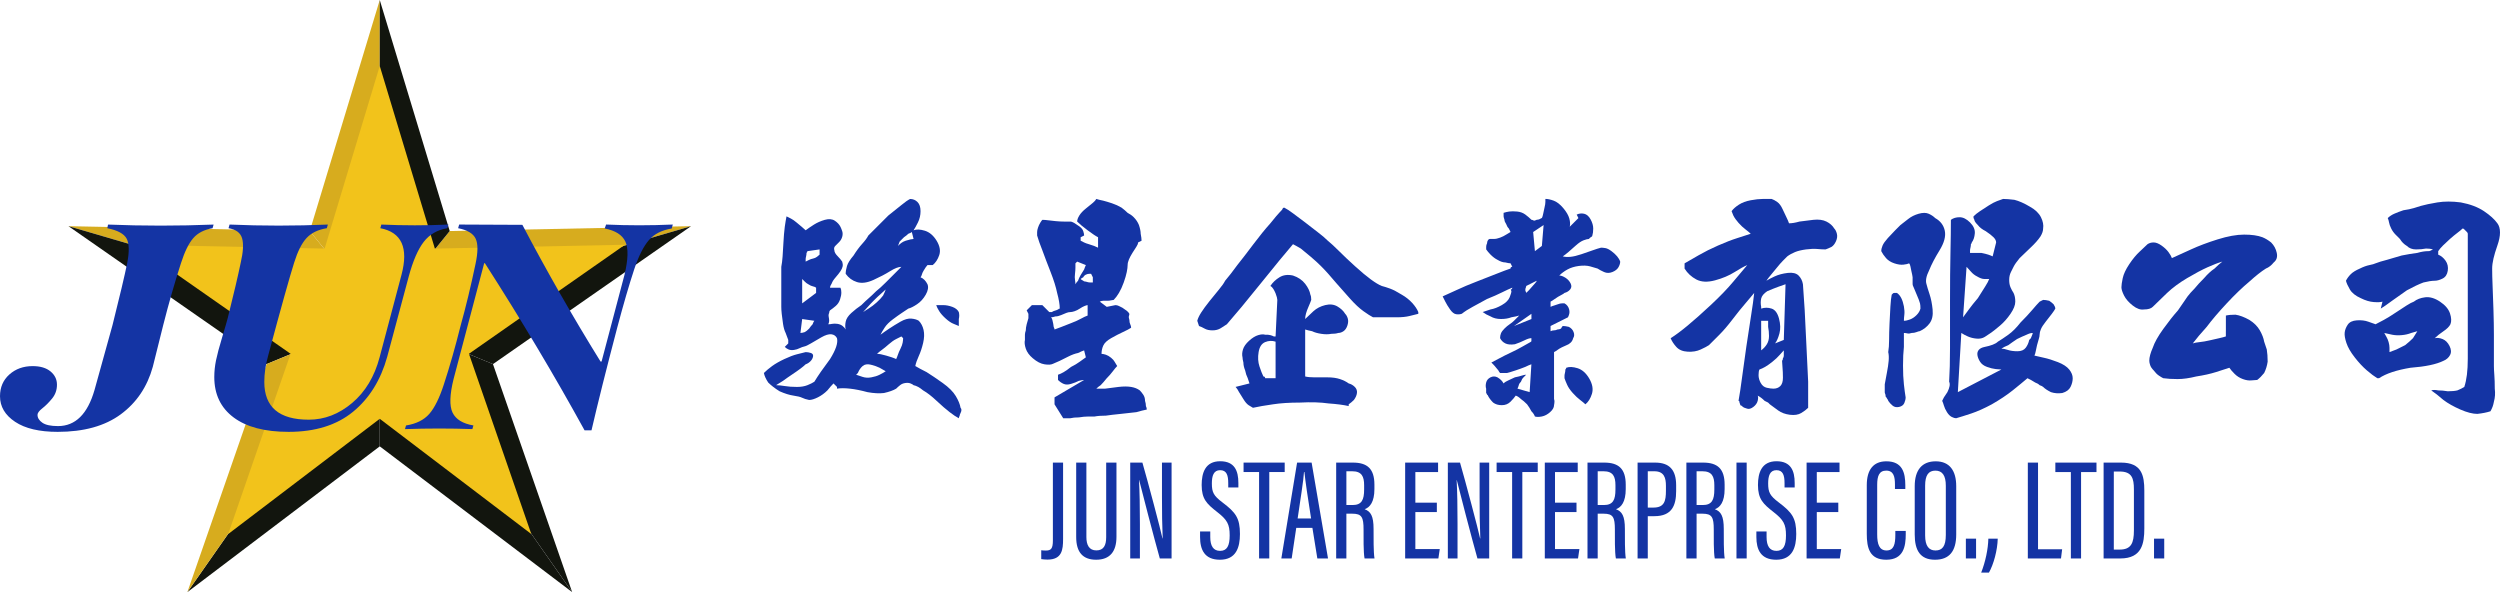 <?xml version="1.0" encoding="utf-8"?>
<!-- Generator: Adobe Illustrator 16.0.0, SVG Export Plug-In . SVG Version: 6.00 Build 0)  -->
<!DOCTYPE svg PUBLIC "-//W3C//DTD SVG 1.1//EN" "http://www.w3.org/Graphics/SVG/1.1/DTD/svg11.dtd">
<svg version="1.1" id="圖層_1" xmlns="http://www.w3.org/2000/svg" xmlns:xlink="http://www.w3.org/1999/xlink" x="0px" y="0px"
	 width="517.679px" height="122.612px" viewBox="0 0 517.679 122.612" enable-background="new 0 0 517.679 122.612"
	 xml:space="preserve">
<g>
	<g>
		<g>
			<path fill="#1434A4" d="M193.138,54.891c-0.242,0-0.422,0-0.541,0c-0.121,0-0.211,0-0.27,0c-0.062,0-0.152,0-0.271,0
				c-0.121,0.122-0.242,0.271-0.36,0.451c-0.121,0.18-0.271,0.422-0.451,0.72c-0.18,0.302-0.301,0.572-0.36,0.811
				c-0.062,0.242-0.152,0.422-0.27,0.541c0.6,0.243,1.081,0.721,1.441,1.442c0.24,0.603,0.118,1.323-0.36,2.163
				c-0.481,0.842-1.081,1.503-1.802,1.982c-0.721,0.481-1.323,0.783-1.802,0.901c-0.361,0.241-0.811,0.54-1.352,0.9
				c-0.541,0.361-1.171,0.812-1.892,1.352c-0.721,0.541-1.261,1.082-1.622,1.622c-0.361,0.541-0.662,1.053-0.901,1.532
				c0.479-0.361,1.082-0.78,1.802-1.262c0.721-0.479,1.501-0.96,2.343-1.442c0.839-0.478,1.591-0.689,2.252-0.63
				c0.659,0.062,1.171,0.211,1.532,0.45c0.479,0.481,0.811,1.112,0.991,1.893c0.18,0.782,0.149,1.684-0.09,2.702
				c-0.242,1.022-0.541,1.923-0.901,2.703c-0.36,0.783-0.603,1.473-0.721,2.072c0.6,0.361,1.38,0.783,2.343,1.262
				c0.96,0.603,2.072,1.352,3.333,2.253c1.262,0.9,2.163,1.802,2.704,2.703c0.541,0.9,0.87,1.712,0.991,2.432
				c0.118,0.119,0.181,0.271,0.181,0.451s-0.063,0.389-0.181,0.631c-0.121,0.239-0.18,0.419-0.18,0.54
				c-0.121,0.24-0.18,0.42-0.18,0.541c-0.481-0.242-1.112-0.662-1.892-1.262c-0.783-0.603-1.684-1.382-2.703-2.342
				c-1.022-0.963-1.954-1.685-2.793-2.163c-0.721-0.603-1.382-0.963-1.982-1.081c-0.121-0.121-0.332-0.242-0.63-0.36
				c-0.301-0.121-0.662-0.152-1.082-0.09c-0.422,0.059-0.783,0.208-1.081,0.45c-0.301,0.239-0.572,0.479-0.811,0.721
				c-0.603,0.36-1.442,0.659-2.523,0.901c-0.963,0.118-2.104,0.059-3.424-0.181c-1.323-0.36-2.523-0.603-3.604-0.721
				c-1.081-0.121-1.982-0.121-2.703,0v-0.181v-0.18l-0.721-0.721c-0.361,0.36-0.783,0.839-1.262,1.441
				c-0.602,0.6-1.261,1.081-1.982,1.441c-0.72,0.36-1.323,0.541-1.802,0.541c-0.603-0.121-1.081-0.271-1.441-0.451
				c-0.36-0.18-0.963-0.331-1.802-0.45c-0.842-0.121-1.802-0.422-2.883-0.901c-0.963-0.602-1.743-1.201-2.343-1.802
				c-0.481-0.721-0.783-1.379-0.901-1.981c0.479-0.479,1.05-0.96,1.712-1.442c0.659-0.478,1.501-0.96,2.523-1.441
				c1.019-0.479,1.892-0.811,2.613-0.991c0.721-0.18,1.321-0.329,1.802-0.45c0.36,0,0.721,0.063,1.081,0.18
				c0.361,0.121,0.51,0.36,0.451,0.722c-0.062,0.359-0.242,0.692-0.541,0.991c-0.301,0.301-0.631,0.513-0.991,0.63
				c-0.242,0.242-0.603,0.541-1.081,0.901c-0.481,0.36-1.082,0.783-1.802,1.261c-0.721,0.482-1.323,0.901-1.802,1.262
				c-0.602,0.36-1.081,0.659-1.441,0.901c0.479,0,1.081,0.06,1.802,0.18c0.721,0.118,1.56,0.181,2.522,0.181
				c0.839,0,1.56-0.121,2.163-0.36c0.6-0.242,1.082-0.481,1.442-0.721c0.36-0.601,0.811-1.29,1.352-2.072
				c0.54-0.78,1.171-1.649,1.892-2.613c0.6-0.96,1.02-1.802,1.262-2.523c0.239-0.72,0.298-1.319,0.18-1.802
				c-0.242-0.478-0.631-0.748-1.171-0.811c-0.541-0.059-1.233,0.152-2.072,0.631c-0.842,0.481-1.563,0.9-2.163,1.262
				c-0.602,0.36-1.053,0.571-1.351,0.631c-0.302,0.062-0.631,0.18-0.992,0.359c-0.36,0.181-0.751,0.302-1.171,0.361
				c-0.422,0.062-0.783,0.03-1.082-0.091c-0.301-0.118-0.571-0.298-0.811-0.541l0.721-0.72v-0.721
				c-0.121-0.361-0.301-0.839-0.541-1.442c-0.242-0.479-0.422-1.109-0.541-1.892c-0.121-0.78-0.211-1.47-0.27-2.072
				c-0.062-0.6-0.09-1.081-0.09-1.441c0-0.24,0-0.541,0-0.901s0-0.811,0-1.351c0-0.541,0-1.02,0-1.442c0-0.42,0-0.75,0-0.991v-3.604
				c0.119-0.6,0.208-1.321,0.271-2.163c0.059-0.839,0.118-1.83,0.18-2.974c0.059-1.14,0.149-2.19,0.271-3.153
				c0.118-0.839,0.239-1.56,0.36-2.162c0.239,0.121,0.541,0.27,0.901,0.451c0.36,0.18,0.749,0.451,1.171,0.811
				c0.419,0.36,0.78,0.662,1.081,0.901c0.298,0.242,0.569,0.482,0.811,0.721c0.479-0.36,1.05-0.749,1.712-1.171
				c0.659-0.419,1.411-0.749,2.252-0.992c0.839-0.239,1.532-0.18,2.072,0.181c0.541,0.36,0.929,0.783,1.171,1.261
				c0.118,0.242,0.239,0.541,0.36,0.901c0.119,0.361,0.119,0.752,0,1.171c-0.121,0.423-0.332,0.783-0.63,1.081
				c-0.302,0.302-0.572,0.572-0.811,0.812c-0.242,0.242-0.301,0.54-0.181,0.901c0,0.36,0.24,0.783,0.721,1.261
				c0.36,0.36,0.659,0.721,0.901,1.082c0.119,0.36,0.149,0.692,0.09,0.991c-0.062,0.302-0.211,0.631-0.45,0.991
				c-0.242,0.36-0.572,0.783-0.991,1.261c-0.422,0.482-0.693,0.901-0.811,1.262c-0.242,0.36-0.36,0.662-0.36,0.901h2.163
				c0.118,0.242,0.18,0.571,0.18,0.991c0,0.422-0.09,0.901-0.271,1.441c-0.18,0.541-0.481,0.991-0.901,1.352
				c-0.422,0.36-0.811,0.661-1.171,0.901c-0.121,0.121-0.18,0.301-0.18,0.54c-0.121,0.242-0.152,0.513-0.09,0.812
				c0.059,0.301,0.09,0.571,0.09,0.811c0,0.242-0.062,0.481-0.181,0.721c0.239,0,0.51-0.028,0.811-0.09
				c0.298-0.06,0.659-0.06,1.082,0c0.419,0.062,0.78,0.211,1.081,0.45c0.299,0.242,0.51,0.481,0.631,0.721
				c-0.121-0.479-0.121-1.019,0-1.622c0.118-0.599,0.51-1.199,1.171-1.802c0.659-0.6,1.352-1.14,2.073-1.622
				c0.6-0.599,1.109-1.081,1.531-1.441c0.419-0.361,0.929-0.839,1.532-1.442c0.6-0.479,1.262-1.081,1.982-1.802
				s1.379-1.38,1.982-1.982c0.479-0.479,0.901-0.901,1.261-1.261c-0.602,0-1.382,0.301-2.342,0.901
				c-0.963,0.603-2.103,1.202-3.424,1.802c-1.323,0.603-2.463,0.751-3.424,0.451c-0.963-0.298-1.743-0.87-2.343-1.711
				c0-0.479,0.09-1.02,0.271-1.622c0.18-0.6,0.63-1.321,1.352-2.163c0.6-0.96,1.2-1.771,1.802-2.433
				c0.6-0.659,1.02-1.23,1.262-1.712c0.479-0.479,1.05-1.051,1.712-1.712c0.659-0.659,1.47-1.47,2.433-2.433
				c1.081-0.839,1.982-1.56,2.703-2.162c0.721-0.6,1.321-1.019,1.802-1.262c0.6,0,1.109,0.211,1.532,0.631
				c0.419,0.422,0.631,1.053,0.631,1.892c0,0.842-0.18,1.622-0.541,2.343c-0.36,0.721-0.661,1.262-0.901,1.622
				c0.6-0.239,1.38-0.208,2.343,0.09c0.96,0.301,1.771,0.991,2.433,2.072c0.659,1.081,0.839,2.072,0.541,2.973
				C194.188,53.72,193.737,54.413,193.138,54.891z M166.648,68.767c0.239-0.118,0.541-0.36,0.901-0.721
				c0.239-0.36,0.479-0.659,0.721-0.901c0.118-0.36,0.239-0.6,0.36-0.721l-2.523-0.36l-0.36,2.883
				C165.986,68.946,166.288,68.888,166.648,68.767z M168.99,59.576c-0.121-0.118-0.332-0.208-0.63-0.271
				c-0.301-0.059-0.63-0.208-0.991-0.45c-0.242-0.118-0.481-0.298-0.721-0.541c-0.242-0.24-0.422-0.419-0.541-0.541
				c0,0.242,0,0.541,0,0.901c0,0.36,0,0.842,0,1.442c0,0.602,0,1.111,0,1.531c0,0.422,0,0.811,0,1.172l2.883-2.163V59.576z
				 M167.188,52.008c0,0.121-0.062,0.242-0.18,0.361c0,0.242-0.031,0.481-0.09,0.72c-0.062,0.243-0.09,0.422-0.09,0.541
				c0,0.242,0,0.422,0,0.541c0.239-0.119,0.479-0.24,0.721-0.361c0.239-0.118,0.51-0.208,0.811-0.271
				c0.298-0.059,0.568-0.18,0.811-0.36c0.239-0.18,0.419-0.33,0.541-0.451v-1.081L167.188,52.008z M177.64,77.236
				c-0.121,0.121-0.242,0.241-0.36,0.359c0.36,0.121,0.811,0.271,1.352,0.451s1.14,0.211,1.802,0.09
				c0.659-0.118,1.23-0.298,1.712-0.541c0.479-0.238,0.901-0.478,1.261-0.721c-0.242-0.118-0.662-0.36-1.261-0.72
				c-0.482-0.24-1.082-0.451-1.802-0.632c-0.721-0.18-1.292-0.09-1.712,0.271C178.209,76.155,177.88,76.636,177.64,77.236z
				 M179.982,63.812c0.479-0.299,0.992-0.69,1.532-1.172c0.541-0.479,0.991-0.96,1.351-1.441c0.24-0.479,0.42-0.901,0.541-1.262
				c-0.242,0.242-0.572,0.541-0.991,0.901c-0.422,0.36-0.901,0.811-1.441,1.352c-0.541,0.54-0.992,1.021-1.352,1.441
				c-0.36,0.423-0.662,0.752-0.901,0.991C179.082,64.383,179.501,64.112,179.982,63.812z M182.416,73.361
				c0.298,0.063,0.659,0.152,1.081,0.271c0.42,0.121,0.811,0.242,1.172,0.36c0.36,0.121,0.658,0.242,0.901,0.36
				c0.118-0.239,0.239-0.54,0.36-0.901c0.119-0.36,0.299-0.779,0.541-1.261c0.239-0.479,0.389-0.901,0.45-1.262
				c0.059-0.36,0.09-0.658,0.09-0.901l-0.361-0.359c-0.242,0.12-0.602,0.301-1.081,0.54c-0.481,0.242-0.992,0.603-1.532,1.081
				c-0.541,0.481-1.022,0.873-1.441,1.172c-0.422,0.301-0.751,0.571-0.991,0.811C181.844,73.271,182.114,73.303,182.416,73.361z
				 M186.65,50.296c0.24-0.181,0.541-0.33,0.901-0.451c0.36-0.119,0.69-0.208,0.991-0.271c0.298-0.059,0.51-0.09,0.63-0.09
				l-0.36-1.442c-0.121,0.122-0.36,0.243-0.72,0.361c-0.243,0.242-0.541,0.481-0.901,0.721c-0.36,0.36-0.662,0.661-0.901,0.901
				c-0.121,0.36-0.242,0.662-0.36,0.901C186.168,50.688,186.408,50.476,186.65,50.296z M195.3,63.18c0.599,0,1.23,0.121,1.892,0.361
				c0.659,0.242,1.109,0.602,1.352,1.081c0.119,0.481,0.119,0.963,0,1.441c0,0.242,0,0.422,0,0.54c0,0.121,0,0.271,0,0.451
				s0,0.332,0,0.45c-0.242-0.118-0.603-0.27-1.081-0.45c-0.481-0.181-1.022-0.541-1.622-1.081c-0.602-0.541-1.053-1.051-1.351-1.532
				c-0.302-0.479-0.513-0.9-0.631-1.262C194.219,63.18,194.697,63.18,195.3,63.18z"/>
			<path fill="#1434A4" d="M234.764,44.98c0.479,0.481,0.839,1.022,1.081,1.622c0.239,0.721,0.36,1.323,0.36,1.802
				c0.119,0.603,0.18,1.081,0.18,1.442l-0.721,0.36c0,0.242-0.121,0.541-0.36,0.901c-0.242,0.36-0.513,0.783-0.811,1.262
				c-0.301,0.481-0.541,0.932-0.721,1.351c-0.18,0.422-0.271,0.811-0.271,1.171c0,0.361-0.062,0.842-0.18,1.442
				c-0.121,0.603-0.332,1.324-0.63,2.163c-0.302,0.842-0.631,1.563-0.991,2.162c-0.36,0.603-0.721,1.082-1.082,1.442
				c-0.121,0-0.301,0.031-0.541,0.09c-0.242,0.062-0.512,0.09-0.811,0.09c-0.302,0-0.572,0-0.811,0c-0.243,0-0.481,0.062-0.721,0.18
				l1.442,1.082l1.802-0.361c0.239,0,0.479,0.063,0.721,0.181c0.239,0.121,0.479,0.242,0.721,0.36
				c0.36,0.242,0.659,0.451,0.901,0.631c0.239,0.18,0.419,0.392,0.541,0.631c0,0.121-0.031,0.27-0.09,0.45
				c-0.062,0.181-0.031,0.45,0.09,0.812c0,0.359,0.059,0.661,0.18,0.9c0.119,0.242,0.181,0.482,0.181,0.721
				c-0.36,0.242-0.933,0.541-1.712,0.901c-0.783,0.36-1.594,0.783-2.433,1.261c-0.842,0.482-1.382,0.991-1.622,1.532
				c-0.243,0.54-0.36,1.112-0.36,1.712c0.239,0,0.541,0.062,0.901,0.18c0.36,0.122,0.721,0.333,1.081,0.632
				c0.361,0.301,0.6,0.571,0.721,0.811c0.239,0.36,0.419,0.661,0.541,0.9c-0.242,0.242-0.541,0.603-0.901,1.081
				c-0.361,0.482-0.783,0.964-1.262,1.442c-0.481,0.603-0.901,1.081-1.261,1.441c-0.36,0.239-0.662,0.479-0.901,0.721
				c0.479,0,1.081,0,1.802,0c0.839-0.121,1.771-0.242,2.793-0.36c1.02-0.121,1.892-0.121,2.613,0c0.721,0.118,1.32,0.36,1.802,0.721
				c0.239,0.239,0.479,0.541,0.721,0.901c0.239,0.36,0.36,0.779,0.36,1.262c0.119,0.359,0.18,0.721,0.18,1.081
				c0.118,0.238,0.18,0.479,0.18,0.721c-0.602,0.118-1.323,0.298-2.162,0.54c-0.963,0.119-2.044,0.239-3.244,0.36
				c-1.202,0.118-2.225,0.239-3.063,0.36c-0.963,0-1.743,0.06-2.343,0.181c-0.36,0-0.783,0-1.261,0c-0.603,0-1.261,0.06-1.982,0.181
				c-0.721,0-1.323,0.059-1.802,0.18c-0.603,0-1.082,0-1.442,0l-1.802-2.883v-1.442l6.127-3.604c-0.242,0-0.603,0.063-1.082,0.18
				c-0.481,0.239-1.022,0.451-1.622,0.631c-0.603,0.18-1.112,0.18-1.532,0c-0.422-0.18-0.811-0.45-1.171-0.811v-1.082
				c0.361-0.118,0.749-0.298,1.171-0.54c0.419-0.239,0.929-0.6,1.532-1.081c0.721-0.36,1.32-0.721,1.802-1.081
				c0.479-0.36,0.901-0.659,1.261-0.901l-0.36-1.441c-0.36,0.121-0.783,0.302-1.262,0.54c-0.603,0.121-1.261,0.36-1.982,0.722
				c-0.721,0.359-1.323,0.661-1.802,0.9c-0.603,0.242-1.082,0.451-1.442,0.631c-0.361,0.18-0.932,0.211-1.712,0.09
				c-0.783-0.117-1.594-0.54-2.433-1.262c-0.721-0.599-1.202-1.261-1.442-1.981c-0.242-0.721-0.301-1.321-0.18-1.802
				c0-0.118,0-0.209,0-0.271c0-0.06,0-0.149,0-0.271c0-0.118,0-0.298,0-0.54c0-0.24,0.059-0.541,0.18-0.901
				c0-0.36,0.059-0.779,0.181-1.262c0.118-0.479,0.239-0.9,0.36-1.262c0-0.36,0-0.658,0-0.9l-0.36-0.721l1.081-1.082h2.163
				l1.442,1.442c0.118,0,0.298,0,0.541,0c0.118-0.118,0.298-0.209,0.541-0.271c0.239-0.06,0.479-0.149,0.721-0.271
				c0.118-0.118,0.239-0.18,0.361-0.18c0-0.84-0.181-1.92-0.541-3.244c-0.242-1.199-0.692-2.641-1.352-4.325
				c-0.662-1.681-1.233-3.182-1.712-4.505c-0.481-1.2-0.842-2.222-1.081-3.063c0-0.239,0-0.479,0-0.721
				c0-0.239,0.059-0.54,0.18-0.901c0.118-0.36,0.271-0.689,0.45-0.991c0.181-0.299,0.33-0.509,0.451-0.631
				c0.36,0,0.749,0.031,1.171,0.09c0.419,0.062,0.96,0.121,1.622,0.18c0.659,0.062,1.23,0.09,1.712,0.09c0.479,0,0.901,0,1.261,0
				c0.239,0,0.509,0.09,0.811,0.271c0.298,0.18,0.659,0.422,1.081,0.721c0.419,0.301,0.69,0.63,0.811,0.99
				c0.119,0.361,0.181,0.662,0.181,0.901l-0.721,0.361v0.721c0.24,0.121,0.479,0.242,0.721,0.36c0.239,0.121,0.569,0.242,0.991,0.36
				c0.42,0.122,0.78,0.243,1.082,0.361c0.298,0.121,0.569,0.242,0.811,0.36v-2.162c-0.242-0.119-0.541-0.299-0.901-0.541
				c-0.36-0.239-0.783-0.541-1.261-0.901c-0.481-0.36-0.901-0.69-1.262-0.992c-0.36-0.298-0.661-0.568-0.901-0.811
				c0-0.361,0.149-0.78,0.451-1.262c0.298-0.478,0.749-0.96,1.351-1.441c0.6-0.479,1.082-0.871,1.442-1.171
				c0.36-0.299,0.6-0.569,0.721-0.812c0.36,0.121,0.839,0.243,1.441,0.361c0.479,0.121,1.081,0.301,1.802,0.54
				c0.721,0.243,1.38,0.541,1.982,0.901c0.479,0.361,0.901,0.721,1.261,1.082C233.981,44.321,234.404,44.619,234.764,44.98z
				 M220.798,64.802c-0.301,0.121-0.662,0.271-1.081,0.45c-0.422,0.181-0.811,0.271-1.171,0.271
				c-0.36,0.121-0.662,0.181-0.901,0.181c0.119,0.121,0.208,0.302,0.271,0.541c0.059,0.241,0.118,0.512,0.181,0.811
				c0.059,0.302,0.09,0.512,0.09,0.631c0.118,0.242,0.18,0.422,0.18,0.54c0.36-0.118,0.839-0.298,1.442-0.54
				c0.6-0.24,1.29-0.511,2.072-0.812c0.78-0.298,1.442-0.6,1.982-0.9c0.541-0.299,0.991-0.51,1.352-0.631c0-0.118,0-0.299,0-0.541
				c0-0.118,0-0.298,0-0.54c0-0.24,0-0.479,0-0.721c0-0.118,0-0.24,0-0.361c-0.121,0-0.332,0.063-0.631,0.181
				c-0.301,0.121-0.631,0.302-0.991,0.541c-0.36,0.241-0.721,0.422-1.081,0.54c-0.36,0.121-0.662,0.181-0.901,0.181
				C221.367,64.622,221.097,64.684,220.798,64.802z M223.231,58.134c0.119-0.36,0.298-0.749,0.541-1.171
				c0.24-0.419,0.479-0.811,0.721-1.17c0.118-0.361,0.239-0.659,0.36-0.902l-1.802-0.72l-0.36,0.36c0,0.242,0,0.541,0,0.901
				c0,0.361-0.031,0.783-0.09,1.262c-0.062,0.481-0.062,0.901,0,1.261c0.06,0.361,0.09,0.662,0.09,0.901
				C222.809,58.616,222.989,58.377,223.231,58.134z M225.574,56.693c-0.242,0-0.481,0.062-0.721,0.18
				c-0.242,0.121-0.422,0.301-0.541,0.541c-0.242,0.122-0.422,0.243-0.541,0.361c0.119,0.121,0.299,0.242,0.541,0.36
				c0.119,0.121,0.299,0.181,0.541,0.181c0.361,0.121,0.659,0.18,0.901,0.18c0.239,0,0.42,0,0.541,0v-1.082l-0.36-0.72
				C225.813,56.693,225.692,56.693,225.574,56.693z"/>
			<path fill="#1434A4" d="M277.292,52.008c0.96,0.963,2.072,2.013,3.334,3.153c1.261,1.144,2.343,2.044,3.243,2.704
				c0.901,0.661,1.65,1.111,2.253,1.351c0.479,0.121,1.05,0.301,1.712,0.541c0.659,0.242,1.47,0.662,2.433,1.262
				c0.839,0.481,1.56,1.052,2.162,1.711c0.6,0.662,1.02,1.292,1.262,1.893c0,0.121,0,0.241,0,0.36
				c-0.481,0.121-1.081,0.27-1.802,0.45c-0.722,0.181-1.622,0.271-2.703,0.271s-2.014,0-2.793,0c-0.783,0-1.474,0-2.072,0
				c-0.481-0.239-1.144-0.659-1.982-1.262c-0.843-0.6-1.774-1.47-2.793-2.613c-1.022-1.14-1.954-2.19-2.794-3.153
				c-0.721-0.839-1.292-1.501-1.712-1.982c-0.422-0.479-0.932-1.02-1.531-1.622c-0.603-0.6-1.293-1.23-2.072-1.892
				c-0.783-0.659-1.473-1.23-2.072-1.712c-0.603-0.36-1.144-0.658-1.622-0.901c-0.721,0.842-1.652,1.954-2.793,3.334
				c-1.143,1.382-2.433,2.973-3.874,4.775c-1.442,1.802-2.765,3.424-3.965,4.866c-1.202,1.441-2.224,2.644-3.063,3.604
				c-0.36,0.242-0.783,0.513-1.262,0.811c-0.481,0.302-1.053,0.451-1.711,0.451c-0.662,0-1.202-0.119-1.622-0.36
				c-0.422-0.239-0.811-0.419-1.171-0.541l-0.361-1.081c0.118-0.479,0.389-1.051,0.811-1.712c0.419-0.658,0.991-1.441,1.712-2.343
				c0.721-0.901,1.38-1.712,1.982-2.433c0.6-0.721,1.019-1.32,1.261-1.802c0.721-0.839,1.56-1.92,2.523-3.244
				c0.96-1.199,2.072-2.641,3.333-4.325c1.262-1.681,2.433-3.122,3.515-4.325c0.96-1.199,1.621-1.982,1.981-2.342
				c0.36-0.361,0.541-0.569,0.541-0.631c0-0.059,0.028-0.118,0.09-0.18c0.06-0.059,0.149-0.09,0.271-0.09
				c0.479,0.243,1.081,0.631,1.802,1.171s1.561,1.171,2.523,1.892c1.08,0.842,2.01,1.563,2.792,2.163
				c0.78,0.602,1.411,1.143,1.893,1.622C275.548,50.327,276.329,51.048,277.292,52.008z M279.093,65.974
				c0.118,0.422,0.091,0.9-0.09,1.441c-0.181,0.54-0.45,0.932-0.812,1.172c-0.359,0.241-0.72,0.359-1.081,0.359
				c-0.36,0.121-0.842,0.181-1.441,0.181c-0.603,0.121-1.292,0.121-2.072,0c-0.782-0.118-1.413-0.299-1.892-0.54
				c-0.603-0.119-1.081-0.24-1.441-0.361v9.731c0.479,0.121,1.108,0.18,1.892,0.18c0.78,0,1.681,0,2.703,0
				c1.02,0,1.892,0.121,2.613,0.36c0.72,0.243,1.32,0.541,1.802,0.901c0.479,0.118,0.9,0.36,1.261,0.721
				c0.361,0.36,0.51,0.779,0.451,1.262c-0.063,0.479-0.271,0.96-0.631,1.441c-0.36,0.36-0.721,0.658-1.081,0.901v0.18v0.181
				c-1.082-0.242-2.464-0.423-4.145-0.541c-1.685-0.242-3.666-0.302-5.947-0.181c-2.162,0-4.026,0.118-5.586,0.361
				c-1.684,0.239-3.063,0.479-4.145,0.72c-0.242-0.121-0.541-0.301-0.901-0.54c-0.36-0.242-0.721-0.662-1.081-1.262
				c-0.361-0.602-0.662-1.081-0.901-1.441c-0.242-0.481-0.481-0.842-0.721-1.081l2.883-0.721c-0.121-0.36-0.242-0.721-0.36-1.081
				c-0.242-0.479-0.422-1.02-0.541-1.622c-0.242-0.6-0.36-1.141-0.36-1.622c-0.122-0.479-0.181-0.839-0.181-1.081
				c-0.121-0.479-0.09-1.019,0.09-1.622c0.181-0.6,0.6-1.199,1.262-1.802c0.659-0.6,1.29-0.991,1.892-1.171
				c0.6-0.181,1.081-0.209,1.441-0.09c0.119,0,0.299,0,0.541,0c0.118,0,0.298,0.03,0.541,0.09c0.238,0.062,0.479,0.152,0.72,0.271
				c0.119,0,0.24,0,0.361,0l0.36-7.569c0-0.118-0.031-0.298-0.091-0.541c-0.062-0.239-0.151-0.51-0.27-0.811
				c-0.121-0.298-0.271-0.6-0.451-0.901c-0.18-0.299-0.392-0.51-0.63-0.631c0.479-0.721,1.108-1.32,1.892-1.802
				c0.78-0.479,1.712-0.599,2.793-0.36c1.081,0.36,1.92,0.932,2.523,1.712c0.6,0.782,0.96,1.531,1.08,2.252
				c0.119,0.242,0.181,0.602,0.181,1.081c-0.121,0.36-0.301,0.81-0.541,1.351c-0.241,0.541-0.422,1.022-0.54,1.442
				c-0.121,0.422-0.18,0.811-0.18,1.171c0.479-0.479,1.05-1.02,1.712-1.622c0.658-0.6,1.469-1.019,2.433-1.262
				c0.96-0.239,1.802-0.148,2.522,0.271c0.721,0.423,1.261,0.933,1.622,1.532C278.792,65.225,278.972,65.554,279.093,65.974z
				 M264.137,70.748c-0.721-0.238-1.442-0.208-2.163,0.091c-0.721,0.301-1.171,0.99-1.352,2.072
				c-0.18,1.081-0.121,2.072,0.181,2.974c0.298,0.9,0.568,1.593,0.811,2.072c0.119,0,0.209,0.03,0.271,0.09
				c0.06,0.062,0.09,0.152,0.09,0.271h2.163V70.748z"/>
			<path fill="#1434A4" d="M326.847,45.16l-0.361-0.721c0.479-0.239,0.991-0.298,1.532-0.18c0.54,0.121,0.99,0.512,1.352,1.171
				c0.36,0.662,0.54,1.292,0.54,1.892c0,0.602-0.062,1.081-0.18,1.441c0,0.121-0.063,0.211-0.181,0.27
				c-0.121,0.062-0.211,0.121-0.271,0.18c-0.062,0.062-0.152,0.152-0.271,0.271c-0.241,0-0.602,0.09-1.081,0.271
				c-0.481,0.18-1.021,0.541-1.621,1.081c-0.604,0.541-1.112,0.991-1.532,1.352c-0.422,0.36-0.811,0.662-1.171,0.901
				c0.479,0.121,1.019,0.152,1.622,0.09c0.6-0.059,1.352-0.239,2.252-0.541c0.901-0.298,1.682-0.569,2.343-0.811
				c0.659-0.239,1.23-0.42,1.712-0.541c0.239,0,0.541,0.031,0.9,0.09c0.361,0.062,0.78,0.271,1.262,0.631
				c0.479,0.361,0.87,0.721,1.172,1.081c0.298,0.36,0.51,0.721,0.631,1.082c0,0.36-0.121,0.751-0.36,1.171
				c-0.243,0.422-0.662,0.751-1.262,0.991c-0.603,0.242-1.172,0.242-1.712,0c-0.541-0.239-0.991-0.479-1.352-0.721
				c-0.36-0.118-0.873-0.27-1.532-0.45c-0.661-0.18-1.441-0.208-2.343-0.09c-0.9,0.121-1.684,0.36-2.342,0.721
				c-0.662,0.36-1.233,0.782-1.712,1.261c0.359,0,0.779,0.152,1.262,0.451c0.478,0.301,0.839,0.692,1.081,1.171
				c0.239,0.482,0.208,0.901-0.091,1.261c-0.301,0.36-0.692,0.603-1.171,0.721c-0.121,0.121-0.302,0.243-0.54,0.361
				c-0.243,0.121-0.513,0.271-0.812,0.45c-0.301,0.18-0.571,0.36-0.811,0.541c-0.242,0.181-0.482,0.332-0.721,0.45v1.082
				c0.238-0.118,0.479-0.209,0.721-0.271c0.239-0.06,0.51-0.149,0.811-0.271c0.299-0.118,0.568-0.18,0.812-0.18
				c0.238,0,0.419,0,0.54,0c0.239,0.12,0.45,0.301,0.631,0.54c0.18,0.242,0.298,0.513,0.36,0.812c0.059,0.301,0.059,0.571,0,0.811
				c-0.063,0.242-0.152,0.481-0.271,0.721l-3.604,1.802v1.082c0.238-0.119,0.479-0.181,0.721-0.181c0.239,0,0.479-0.06,0.721-0.181
				c0.239,0,0.479-0.059,0.72-0.18c0.119-0.239,0.24-0.419,0.361-0.541c0.36,0,0.78,0.062,1.261,0.181
				c0.479,0.242,0.812,0.602,0.991,1.081c0.181,0.481,0.149,0.901-0.09,1.261c-0.121,0.482-0.36,0.842-0.721,1.082
				c-0.121,0.121-0.332,0.242-0.631,0.36c-0.301,0.121-0.631,0.271-0.99,0.45c-0.361,0.18-0.662,0.36-0.901,0.541
				c-0.242,0.18-0.481,0.332-0.721,0.45v9.73c0.118,0.24,0.118,0.659,0,1.262c0,0.479-0.271,0.96-0.812,1.441
				c-0.54,0.479-1.111,0.78-1.712,0.901c-0.603,0.118-1.081,0.118-1.441,0c-0.121-0.36-0.36-0.721-0.721-1.081
				c-0.242-0.481-0.54-0.963-0.901-1.441c-0.481-0.482-0.9-0.842-1.261-1.082c-0.361-0.36-0.721-0.602-1.082-0.721
				c-0.242,0.36-0.602,0.78-1.081,1.262c-0.48,0.479-1.081,0.721-1.802,0.721s-1.323-0.18-1.802-0.541
				c-0.481-0.48-0.842-0.963-1.081-1.441c0-0.121-0.063-0.18-0.181-0.18c0-0.121-0.063-0.242-0.181-0.36c0-0.242,0-0.423,0-0.541
				c0-0.121,0-0.242,0-0.36c-0.12-0.36-0.12-0.782,0-1.262c0.118-0.478,0.42-0.839,0.901-1.081c0.479-0.239,0.96-0.239,1.441,0
				c0.601,0.36,1.02,0.783,1.262,1.262c0.239-0.242,0.569-0.451,0.991-0.631c0.42-0.18,0.87-0.389,1.352-0.631
				c0.6-0.118,1.081-0.239,1.441-0.359c0.36-0.119,0.659-0.182,0.901-0.182c-0.121,0.121-0.302,0.302-0.541,0.541
				c-0.242,0.242-0.422,0.541-0.54,0.901c-0.243,0.239-0.392,0.479-0.45,0.721c-0.063,0.239-0.152,0.479-0.271,0.721l2.522,0.721
				l0.36-5.767c-0.36,0.121-0.783,0.302-1.262,0.541c-0.603,0.242-1.262,0.481-1.982,0.721c-0.72,0.242-1.323,0.423-1.802,0.541
				c-0.603,0-1.081,0-1.441,0c-0.121-0.118-0.242-0.299-0.36-0.541c-0.121-0.118-0.271-0.299-0.45-0.54
				c-0.181-0.24-0.392-0.479-0.631-0.722c-0.121-0.117-0.242-0.239-0.361-0.36c0.479-0.239,1.051-0.54,1.713-0.901
				c0.659-0.359,1.441-0.748,2.343-1.171c0.9-0.419,1.711-0.839,2.433-1.261c0.721-0.42,1.199-0.69,1.441-0.812
				c0.239-0.118,0.36-0.208,0.36-0.27c0-0.06,0-0.119,0-0.181c0-0.06,0-0.208,0-0.451c-0.36,0-0.842,0.152-1.441,0.451
				c-0.603,0.302-1.262,0.571-1.982,0.811c-0.842,0.121-1.504,0.063-1.982-0.18c-0.481-0.24-0.842-0.6-1.081-1.082
				c0-0.359,0.06-0.689,0.181-0.99c0.118-0.299,0.359-0.631,0.721-0.991c0.36-0.36,0.72-0.659,1.081-0.901
				c0.36-0.239,0.659-0.479,0.9-0.721c0.118-0.118,0.209-0.209,0.271-0.271c0.06-0.059,0.149-0.148,0.271-0.271
				c0.118-0.118,0.299-0.298,0.54-0.54c-0.359,0.121-0.9,0.242-1.621,0.36c-0.603,0.242-1.323,0.36-2.162,0.36
				c-0.842,0-1.563-0.181-2.163-0.541c-0.603-0.239-1.143-0.54-1.622-0.9c0.361-0.118,0.901-0.299,1.622-0.541
				c0.721-0.118,1.501-0.419,2.343-0.901c0.839-0.478,1.38-1.019,1.622-1.622c0.239-0.599,0.36-1.019,0.36-1.261
				c-0.121-0.239-0.152-0.36-0.09-0.36c0.059,0,0.118-0.028,0.18-0.09c0.06-0.059,0.091-0.149,0.091-0.271
				c-0.604,0.242-1.324,0.571-2.163,0.991c-0.842,0.422-1.863,0.873-3.063,1.352c-1.081,0.603-2.072,1.143-2.974,1.622
				c-0.9,0.48-1.652,0.963-2.252,1.441c-0.36,0.121-0.752,0.152-1.172,0.09c-0.422-0.059-0.842-0.389-1.261-0.991
				c-0.423-0.6-0.752-1.141-0.991-1.622c-0.242-0.478-0.422-0.839-0.54-1.081c0.839-0.36,1.829-0.811,2.973-1.351
				c1.141-0.541,2.492-1.11,4.055-1.712c1.56-0.6,2.942-1.141,4.145-1.622c1.199-0.479,2.162-0.839,2.883-1.082
				c0-0.118,0.028-0.208,0.091-0.27c0.059-0.06,0.148-0.09,0.271-0.09l-0.361-0.721c-0.242,0-0.603-0.059-1.081-0.18
				c-0.481,0-1.021-0.18-1.622-0.541c-0.481-0.239-0.962-0.6-1.441-1.081c-0.36-0.36-0.662-0.721-0.901-1.081
				c0-0.119,0-0.299,0-0.541c0-0.239,0.06-0.479,0.181-0.721c0-0.239,0.059-0.45,0.181-0.63c0.118-0.18,0.27-0.271,0.45-0.271
				s0.45,0,0.811,0c0.361,0,0.78-0.09,1.262-0.271c0.479-0.18,0.901-0.389,1.262-0.63c0.359-0.239,0.658-0.419,0.9-0.541
				c-0.121-0.239-0.242-0.478-0.36-0.72c-0.242-0.24-0.422-0.541-0.54-0.901c-0.242-0.36-0.36-0.659-0.36-0.901
				c-0.121-0.36-0.181-0.599-0.181-0.72v-0.721c0.36-0.118,0.749-0.208,1.171-0.271c0.42-0.059,0.96-0.059,1.622,0
				c0.659,0.062,1.23,0.271,1.712,0.63c0.479,0.361,0.901,0.721,1.262,1.081c0.118,0,0.299,0.062,0.541,0.181
				c0.118,0,0.298-0.059,0.54-0.181c0.239,0,0.479-0.059,0.721-0.18c0.119-0.118,0.239-0.18,0.36-0.18
				c0.118-0.239,0.209-0.541,0.271-0.901c0.06-0.36,0.149-0.78,0.27-1.262c0.119-0.479,0.182-0.87,0.182-1.171
				c0-0.299,0-0.51,0-0.631c0.478,0,1.049,0.121,1.711,0.361c0.659,0.242,1.321,0.751,1.982,1.532
				c0.659,0.783,1.081,1.503,1.262,2.163c0.18,0.661,0.208,1.233,0.09,1.711L326.847,45.16z M313.511,67.505l3.604-1.441v-1.081
				L313.511,67.505z M315.944,59.576c-0.062,0.121-0.09,0.271-0.09,0.451c0,0.18,0.028,0.301,0.09,0.36
				c0.06,0.063,0.091,0.152,0.091,0.271c0.118-0.118,0.298-0.298,0.541-0.54c0.238-0.24,0.478-0.51,0.72-0.812
				c0.24-0.298,0.45-0.54,0.632-0.721c0.18-0.18,0.27-0.33,0.27-0.451l-2.162,1.082C316.035,59.337,316.003,59.458,315.944,59.576z
				 M317.836,52.008l1.441-1.081l0.36-4.325l-2.162,1.441L317.836,52.008z M327.207,82.822c-0.48-0.36-0.991-0.842-1.531-1.441
				c-0.541-0.603-0.933-1.172-1.171-1.713c-0.242-0.54-0.423-0.99-0.541-1.351c0-0.118,0-0.299,0-0.54c0-0.119,0.028-0.3,0.09-0.541
				c0.06-0.239,0.091-0.479,0.091-0.722c0.118-0.118,0.18-0.238,0.18-0.359c0.6-0.24,1.379-0.209,2.343,0.09
				c0.96,0.302,1.771,1.021,2.433,2.162c0.659,1.141,0.839,2.19,0.541,3.153c-0.302,0.96-0.753,1.681-1.353,2.163
				C328.045,83.48,327.686,83.183,327.207,82.822z"/>
			<path fill="#1434A4" d="M380.367,48.404c0.118,0.481,0.06,0.991-0.181,1.532c-0.242,0.541-0.54,0.932-0.9,1.171
				c-0.481,0.242-0.901,0.422-1.262,0.541c-0.481,0-1.053-0.028-1.712-0.09c-0.662-0.059-1.441-0.028-2.343,0.09
				c-0.901,0.121-1.652,0.301-2.252,0.541c-0.603,0.242-1.144,0.541-1.622,0.901c-0.242,0.243-0.54,0.541-0.901,0.901
				c-0.36,0.361-0.782,0.842-1.261,1.442c-0.482,0.603-0.901,1.112-1.262,1.531c-0.36,0.423-0.661,0.812-0.901,1.171
				c0.361-0.239,0.93-0.54,1.713-0.901c0.779-0.36,1.681-0.599,2.702-0.721c1.02-0.118,1.771,0.062,2.253,0.541
				c0.479,0.482,0.779,1.081,0.9,1.802c0.118,1.441,0.239,3.215,0.361,5.316c0.118,2.103,0.239,4.566,0.36,7.388
				c0.118,2.824,0.238,5.315,0.359,7.479c0,2.162,0,3.965,0,5.405c-0.359,0.361-0.842,0.722-1.44,1.082
				c-0.604,0.36-1.383,0.479-2.343,0.36c-0.963-0.121-1.774-0.422-2.433-0.901c-0.662-0.481-1.233-0.9-1.713-1.261
				c-0.121-0.122-0.241-0.243-0.359-0.361c-0.243-0.121-0.482-0.241-0.722-0.359c-0.241-0.243-0.481-0.451-0.721-0.632
				c-0.242-0.18-0.481-0.331-0.721-0.45c0.118,0.24,0.118,0.6,0,1.082c-0.121,0.478-0.422,0.9-0.901,1.261
				c-0.481,0.36-0.9,0.479-1.261,0.36c-0.481-0.121-0.812-0.27-0.991-0.45s-0.332-0.271-0.45-0.271c0-0.121-0.031-0.242-0.091-0.36
				c-0.062-0.121-0.09-0.242-0.09-0.36c0-0.121-0.062-0.18-0.181-0.18c0.24-1.324,0.479-2.915,0.721-4.775
				c0.24-1.862,0.541-4.023,0.901-6.487c0.361-2.461,0.69-4.624,0.991-6.488c0.298-1.86,0.51-3.392,0.631-4.595
				c-0.481,0.603-1.112,1.352-1.893,2.252c-0.782,0.902-1.652,1.983-2.612,3.244c-0.963,1.262-1.864,2.314-2.703,3.154
				c-0.842,0.841-1.563,1.562-2.163,2.162c-0.359,0.241-0.931,0.54-1.711,0.9c-0.783,0.361-1.684,0.513-2.704,0.451
				c-1.021-0.06-1.802-0.389-2.342-0.992c-0.541-0.599-0.932-1.198-1.171-1.802c0.96-0.599,2.131-1.47,3.513-2.612
				c1.38-1.141,3.002-2.582,4.866-4.324c1.86-1.74,3.393-3.334,4.595-4.776c1.2-1.442,2.163-2.583,2.884-3.424
				c-0.603,0.243-1.473,0.721-2.613,1.442c-1.143,0.721-2.494,1.292-4.054,1.712c-1.563,0.422-2.855,0.36-3.875-0.18
				c-1.022-0.541-1.833-1.291-2.433-2.253V54.53c0.839-0.479,1.83-1.05,2.973-1.711c1.142-0.659,2.461-1.321,3.965-1.982
				c1.501-0.659,2.821-1.171,3.965-1.532c1.14-0.361,2.072-0.659,2.793-0.901c-0.242-0.239-0.603-0.541-1.081-0.901
				c-0.481-0.361-0.963-0.812-1.442-1.352c-0.48-0.541-0.842-1.05-1.081-1.532c-0.121-0.36-0.242-0.658-0.359-0.901
				c0.359-0.478,0.869-0.929,1.531-1.352c0.659-0.419,1.47-0.721,2.433-0.901c0.96-0.18,1.802-0.271,2.522-0.271s1.32,0,1.802,0
				c0.361,0.121,0.749,0.333,1.172,0.631c0.42,0.301,0.779,0.782,1.081,1.441c0.299,0.662,0.569,1.233,0.811,1.712
				c0.239,0.481,0.42,0.901,0.541,1.261c0.6,0,1.32-0.118,2.162-0.36c0.839-0.118,1.802-0.239,2.884-0.361
				c1.081-0.118,1.981,0,2.703,0.361c0.721,0.36,1.261,0.842,1.622,1.442C380.065,47.565,380.246,47.925,380.367,48.404z
				 M364.148,77.687c0,0.541,0.149,1.081,0.451,1.622c0.299,0.54,0.721,0.869,1.262,0.99c0.54,0.119,0.99,0.181,1.352,0.181
				c0.6,0,1.081-0.181,1.441-0.541c0.36-0.359,0.54-0.929,0.54-1.711c0-0.78-0.03-1.501-0.09-2.163
				c-0.062-0.659-0.09-1.109-0.09-1.352c0.118-0.118,0.18-0.298,0.18-0.541c0.118-0.118,0.18-0.298,0.18-0.54
				c0-0.239,0-0.479,0-0.721c0-0.118,0-0.239,0-0.36c-0.241,0.242-0.54,0.572-0.9,0.991c-0.36,0.422-0.842,0.873-1.441,1.352
				c-0.603,0.481-1.112,0.842-1.532,1.081c-0.422,0.242-0.811,0.422-1.171,0.54C364.208,76.757,364.148,77.146,364.148,77.687z
				 M364.689,63.541c0,0.121,0,0.242,0,0.36c0.721-0.239,1.442-0.239,2.162,0c0.721,0.241,1.23,0.932,1.532,2.072
				c0.298,1.143,0.33,2.162,0.09,3.063c-0.242,0.9-0.54,1.594-0.901,2.072l1.802-0.721l0.361-11.533
				c-0.361,0.121-0.873,0.302-1.531,0.541c-0.662,0.242-1.414,0.541-2.254,0.901c-0.72,0.481-1.143,0.992-1.261,1.532
				C364.568,62.369,364.568,62.94,364.689,63.541z M365.861,71.289c0.298-0.479,0.45-1.05,0.45-1.712c0-0.658-0.062-1.29-0.18-1.892
				c0-0.479,0-0.901,0-1.262h-1.442v6.127C365.168,72.19,365.559,71.771,365.861,71.289z"/>
			<path fill="#1434A4" d="M394.332,83.453c-0.18,0.419-0.54,0.689-1.081,0.811c-0.54,0.118-0.991,0.028-1.351-0.271
				c-0.361-0.301-0.662-0.631-0.901-0.99c0-0.121-0.063-0.243-0.181-0.361c-0.121-0.242-0.242-0.422-0.36-0.54
				c0-0.242-0.031-0.423-0.09-0.541c-0.063-0.121-0.09-0.242-0.09-0.36c0-0.481,0-1.022,0-1.621c0.118-0.722,0.27-1.532,0.45-2.434
				c0.18-0.9,0.298-1.712,0.36-2.433c0.059-0.721,0.028-1.32-0.09-1.802c0.118-0.721,0.18-1.56,0.18-2.522
				c0-0.96,0.028-2.102,0.09-3.424c0.06-1.321,0.119-2.492,0.181-3.515c0.06-1.019,0.149-1.83,0.27-2.432
				c0.119-0.118,0.209-0.208,0.271-0.271c0.06-0.059,0.149-0.09,0.271-0.09c0.118,0,0.299,0,0.541,0
				c0.36,0.243,0.658,0.603,0.901,1.082c0.239,0.481,0.419,1.052,0.54,1.711c0.119,0.662,0.149,1.233,0.09,1.713
				c-0.062,0.48-0.09,0.9-0.09,1.261c0.36,0,0.78-0.091,1.262-0.271c0.479-0.18,0.929-0.479,1.352-0.901
				c0.419-0.419,0.689-0.869,0.811-1.351c0-0.479-0.031-0.84-0.09-1.081c-0.062-0.239-0.152-0.51-0.271-0.812
				c-0.121-0.298-0.271-0.658-0.45-1.081c-0.181-0.419-0.333-0.78-0.45-1.081c-0.121-0.299-0.212-0.51-0.271-0.631
				c-0.063-0.119-0.091-0.27-0.091-0.45c0-0.181,0-0.361,0-0.541c0-0.18,0-0.329,0-0.45c0-0.118,0-0.239,0-0.361
				c0-0.118-0.03-0.298-0.09-0.541c-0.062-0.239-0.121-0.509-0.18-0.811c-0.063-0.298-0.121-0.599-0.181-0.901
				c-0.063-0.298-0.151-0.51-0.27-0.631c-0.243,0.121-0.632,0.211-1.172,0.271c-0.541,0.062-1.171-0.028-1.893-0.271
				c-0.721-0.239-1.292-0.6-1.712-1.081c-0.422-0.479-0.752-0.96-0.99-1.441c0-0.36,0.089-0.749,0.27-1.171
				c0.181-0.419,0.541-0.929,1.081-1.532c0.541-0.6,1.051-1.14,1.532-1.622c0.479-0.479,0.839-0.839,1.081-1.081
				c0.479-0.361,1.02-0.78,1.621-1.262c0.601-0.479,1.321-0.839,2.163-1.081c0.839-0.239,1.531-0.239,2.072,0
				c0.541,0.242,0.991,0.541,1.352,0.901c1.081,0.603,1.74,1.472,1.982,2.613c0.239,1.143-0.121,2.494-1.081,4.054
				c-0.963,1.563-1.685,2.945-2.162,4.145c-0.603,1.202-0.783,2.162-0.541,2.883c0.118,0.481,0.329,1.171,0.63,2.072
				c0.3,0.901,0.51,1.954,0.631,3.153c0.119,1.202-0.09,2.163-0.631,2.884c-0.54,0.721-1.232,1.261-2.072,1.622
				c-0.12,0-0.332,0.062-0.63,0.18c-0.302,0.121-0.631,0.18-0.991,0.18c-0.36,0.121-0.661,0.152-0.901,0.091
				c-0.242-0.06-0.481-0.091-0.721-0.091c0,0.722,0,1.685,0,2.883c-0.121,1.082-0.181,2.375-0.181,3.875
				c0,1.504,0.06,2.793,0.181,3.875c0.119,1.081,0.239,1.981,0.36,2.702C394.602,82.642,394.512,83.03,394.332,83.453z
				 M422.534,48.944c-0.481,0.721-1.172,1.504-2.072,2.343c-0.901,0.842-1.653,1.563-2.253,2.163
				c-0.603,0.721-1.022,1.323-1.262,1.802c-0.121,0.242-0.301,0.603-0.54,1.081c-0.242,0.482-0.36,1.022-0.36,1.622
				c0,0.603,0.09,1.113,0.271,1.532c0.18,0.423,0.389,0.811,0.63,1.171c0.239,0.482,0.361,1.082,0.361,1.802
				c0,0.721-0.333,1.563-0.991,2.523c-0.662,0.963-1.383,1.773-2.163,2.433c-0.783,0.662-1.382,1.143-1.802,1.441
				c-0.422,0.302-0.873,0.603-1.352,0.901c-0.481,0.301-1.054,0.422-1.712,0.36c-0.661-0.06-1.262-0.209-1.803-0.45
				c-0.54-0.239-0.99-0.479-1.351-0.722L405.415,81.2l9.01-4.686c-0.242,0-0.631-0.028-1.172-0.09
				c-0.54-0.06-1.143-0.208-1.802-0.45c-0.661-0.239-1.143-0.6-1.441-1.081c-0.301-0.479-0.481-0.93-0.54-1.352
				c-0.063-0.419,0.027-0.78,0.271-1.081c0.239-0.299,0.658-0.51,1.261-0.632c0.6-0.118,1.141-0.27,1.622-0.45
				c0.479-0.18,0.839-0.389,1.081-0.631c0.6-0.359,1.32-0.839,2.162-1.44c0.84-0.601,1.682-1.442,2.523-2.523
				c0.96-0.96,1.771-1.83,2.432-2.612c0.659-0.78,1.172-1.352,1.533-1.713c0.238-0.118,0.478-0.239,0.72-0.36
				c0.36,0,0.78,0.062,1.262,0.18c0.36,0.242,0.659,0.481,0.901,0.721c0.238,0.36,0.359,0.662,0.359,0.901
				c-0.121,0.241-0.359,0.603-0.72,1.081c-0.361,0.481-0.783,1.022-1.262,1.621c-0.481,0.604-0.811,1.112-0.991,1.532
				c-0.181,0.422-0.27,0.783-0.27,1.081c0,0.301-0.063,0.631-0.182,0.991c-0.12,0.36-0.241,0.782-0.359,1.262
				c-0.121,0.481-0.212,0.9-0.271,1.262c-0.063,0.359-0.152,0.661-0.271,0.9c0.479,0.121,1.141,0.271,1.982,0.451
				c0.839,0.18,1.802,0.48,2.883,0.9c1.081,0.422,1.861,0.932,2.343,1.531c0.479,0.604,0.721,1.202,0.721,1.803
				c0,0.603-0.151,1.199-0.45,1.802c-0.302,0.6-0.873,1.02-1.712,1.262c-0.842,0.118-1.622,0.059-2.343-0.181
				c-0.721-0.36-1.262-0.721-1.622-1.081c-0.121-0.121-0.36-0.242-0.72-0.36c-0.243-0.242-0.541-0.423-0.902-0.541
				c-0.36-0.239-0.661-0.419-0.9-0.54c-0.242-0.119-0.481-0.24-0.721-0.36c-0.842,0.721-1.864,1.56-3.063,2.522
				c-1.202,0.96-2.644,1.92-4.325,2.884c-1.563,0.839-2.973,1.47-4.234,1.892c-1.262,0.42-2.314,0.749-3.153,0.991
				c-0.242,0-0.541-0.091-0.901-0.271s-0.692-0.513-0.991-0.991c-0.301-0.481-0.513-0.932-0.631-1.352
				c-0.121-0.422-0.241-0.752-0.36-0.99c0.119-0.243,0.239-0.482,0.36-0.722c0.239-0.36,0.479-0.721,0.721-1.081
				c0.239-0.481,0.389-0.901,0.451-1.262c0.059-0.359,0.028-0.661-0.091-0.9c0.119-1.92,0.181-4.263,0.181-7.028
				c0-2.762,0-6.005,0-9.73c0-3.722,0.028-6.997,0.09-9.821c0.06-2.821,0.091-5.135,0.091-6.938c0.478-0.36,1.081-0.54,1.802-0.54
				s1.441,0.36,2.162,1.081c0.721,0.721,1.05,1.473,0.991,2.252c-0.063,0.783-0.271,1.413-0.631,1.892
				c0,0.121-0.062,0.242-0.18,0.36c0,0.243-0.031,0.482-0.091,0.721c-0.062,0.242-0.09,0.423-0.09,0.541c0,0.242,0,0.422,0,0.541
				c0.239,0,0.569,0,0.991,0c0.42,0,0.87,0,1.352,0c0.6,0.121,1.081,0.242,1.441,0.36c0.36,0.121,0.659,0.242,0.901,0.36
				l0.721-2.883c0-0.36-0.18-0.721-0.541-1.081c-0.36-0.361-0.9-0.78-1.622-1.262c-0.72-0.36-1.261-0.78-1.621-1.261
				c-0.481-0.479-0.721-0.839-0.721-1.082c-0.122-0.239-0.181-0.388-0.181-0.45c0-0.059,0-0.149,0-0.27
				c0.36-0.361,0.812-0.721,1.352-1.082c0.541-0.36,1.141-0.749,1.803-1.171c0.658-0.419,1.23-0.72,1.711-0.901
				c0.479-0.18,0.901-0.33,1.262-0.451c0.6,0,1.38,0.062,2.343,0.181c0.96,0.242,2.041,0.72,3.243,1.441
				c1.081,0.603,1.831,1.324,2.253,2.163c0.42,0.842,0.569,1.622,0.45,2.343C423.074,47.804,422.894,48.345,422.534,48.944z
				 M406.496,65.703c0.36-0.479,0.78-1.051,1.261-1.712c0.479-0.659,1.082-1.41,1.803-2.252c0.6-0.96,1.109-1.771,1.531-2.433
				c0.42-0.659,0.69-1.171,0.812-1.531c-0.242,0-0.572,0-0.991,0c-0.423,0-0.932-0.18-1.532-0.541
				c-0.48-0.239-0.9-0.569-1.261-0.991c-0.361-0.42-0.662-0.75-0.901-0.991L406.496,65.703z M415.776,72.461
				c0.541,0.18,1.199,0.271,1.982,0.271c0.78,0,1.352-0.24,1.712-0.722c0.36-0.479,0.6-1.02,0.721-1.621
				c0.118-0.118,0.208-0.209,0.271-0.271c0.059-0.06,0.118-0.181,0.18-0.36c0.06-0.181,0.118-0.329,0.18-0.45
				c0.06-0.119,0.091-0.24,0.091-0.361c-0.36,0-0.782,0.121-1.262,0.361c-0.602,0.242-1.261,0.54-1.981,0.9
				c-0.722,0.481-1.324,0.901-1.803,1.262c-0.603,0.241-1.081,0.481-1.441,0.721C414.785,72.19,415.236,72.28,415.776,72.461z"/>
			<path fill="#1434A4" d="M460.917,68.587v-1.803v-1.441c0.479-0.118,1.141-0.18,1.982-0.18c0.839,0.12,1.802,0.48,2.883,1.081
				c0.961,0.603,1.681,1.322,2.163,2.162c0.479,0.842,0.779,1.621,0.9,2.342c0.118,0.361,0.299,0.901,0.541,1.622
				c0.118,0.721,0.181,1.563,0.181,2.523c-0.121,0.842-0.361,1.621-0.722,2.343c-0.481,0.603-0.963,1.081-1.441,1.441
				c-0.242,0-0.631,0.03-1.172,0.09c-0.54,0.062-1.143-0.027-1.802-0.271c-0.661-0.239-1.233-0.6-1.711-1.081
				c-0.482-0.479-0.842-0.901-1.082-1.261c-0.721,0.241-1.652,0.54-2.793,0.9c-1.144,0.36-2.495,0.661-4.055,0.901
				c-1.441,0.36-2.733,0.54-3.874,0.54c-1.144,0-2.135-0.06-2.974-0.18c-0.242-0.118-0.54-0.299-0.9-0.54
				c-0.36-0.24-0.722-0.601-1.081-1.082c-0.36-0.36-0.604-0.721-0.722-1.081c-0.121-0.36-0.18-0.659-0.18-0.901
				c0-0.721,0.239-1.622,0.721-2.703c0.36-1.081,1.081-2.371,2.162-3.874c1.082-1.501,2.101-2.793,3.063-3.874
				c0.839-1.2,1.501-2.163,1.982-2.884c0.36-0.478,0.839-1.019,1.441-1.622c0.479-0.599,1.141-1.32,1.982-2.162
				c0.721-0.839,1.441-1.501,2.162-1.983c0.601-0.599,1.141-1.081,1.622-1.441c-0.842,0.242-1.863,0.63-3.063,1.171
				c-1.202,0.54-2.612,1.292-4.234,2.252c-1.622,0.963-3.005,1.982-4.145,3.063c-1.144,1.082-2.135,2.045-2.974,2.884
				c-0.36,0.36-0.963,0.54-1.802,0.54c-0.721,0.121-1.504-0.148-2.343-0.811c-0.842-0.659-1.441-1.352-1.802-2.072
				c-0.361-0.721-0.541-1.29-0.541-1.712c0-0.419,0.091-1.05,0.271-1.892c0.18-0.839,0.631-1.802,1.352-2.884
				c0.721-1.081,1.441-1.951,2.162-2.612c0.721-0.659,1.262-1.171,1.621-1.532c0.361-0.239,0.78-0.36,1.263-0.36
				c0.479,0,1.019,0.211,1.621,0.631c0.601,0.422,1.081,0.873,1.442,1.352c0.359,0.481,0.599,0.901,0.72,1.261
				c1.082-0.479,2.402-1.081,3.965-1.802c1.56-0.721,3.394-1.411,5.496-2.072c2.101-0.659,3.934-0.991,5.496-0.991
				c1.561,0,2.821,0.18,3.785,0.541c0.599,0.242,1.199,0.602,1.802,1.081c0.599,0.603,0.99,1.323,1.171,2.163
				c0.181,0.841-0.031,1.503-0.631,1.982c-0.481,0.603-1.022,1.022-1.622,1.261c-0.963,0.603-2.103,1.504-3.424,2.704
				c-1.441,1.202-3.004,2.703-4.685,4.505c-1.684,1.802-3.063,3.424-4.145,4.865c-1.202,1.323-2.163,2.463-2.884,3.424
				c0.36-0.119,0.84-0.209,1.441-0.271c0.601-0.059,1.29-0.18,2.072-0.36c0.78-0.181,1.442-0.33,1.983-0.451
				c0.54-0.118,0.99-0.239,1.351-0.359V68.587z"/>
			<path fill="#1434A4" d="M503.174,75.614c-1.145,0.242-2.495,0.422-4.056,0.541c-1.441,0.241-2.703,0.54-3.784,0.9
				c-1.08,0.36-1.982,0.783-2.702,1.262c-0.122,0-0.243,0-0.361,0c-0.603-0.36-1.323-0.901-2.162-1.622
				c-0.842-0.721-1.684-1.622-2.522-2.703c-0.842-1.081-1.414-2.072-1.712-2.974c-0.302-0.9-0.423-1.621-0.36-2.162
				c0.059-0.54,0.271-1.081,0.631-1.621c0.359-0.541,0.991-0.84,1.892-0.902c0.901-0.059,1.681,0.031,2.343,0.271
				c0.658,0.243,1.171,0.423,1.531,0.541c0.479-0.239,1.051-0.541,1.712-0.9c0.659-0.361,1.442-0.84,2.343-1.442
				c0.901-0.6,1.681-1.109,2.343-1.531c0.659-0.42,1.172-0.689,1.531-0.812c0.601-0.478,1.38-0.78,2.343-0.901
				c0.96-0.118,1.982,0.181,3.063,0.901c1.082,0.721,1.771,1.532,2.072,2.434c0.299,0.9,0.329,1.652,0.091,2.252
				c-0.121,0.242-0.302,0.482-0.541,0.721c-0.242,0.242-0.54,0.481-0.901,0.722c-0.36,0.241-0.692,0.48-0.99,0.721
				c-0.302,0.242-0.571,0.48-0.812,0.72c0.479-0.118,1.02-0.059,1.622,0.181c0.6,0.242,1.081,0.721,1.441,1.441
				s0.389,1.352,0.09,1.893c-0.301,0.541-0.752,0.932-1.352,1.171C505.246,75.073,504.314,75.375,503.174,75.614z M516.508,77.687
				c0.059,0.783,0.09,1.712,0.09,2.793c0.118,0.96,0.06,1.861-0.18,2.703c-0.121,0.721-0.36,1.38-0.721,1.982
				c-0.721,0.239-1.622,0.419-2.703,0.54c-0.963,0-2.134-0.301-3.514-0.9c-1.383-0.603-2.555-1.262-3.515-1.982
				c-0.963-0.842-1.802-1.504-2.522-1.982c0.36-0.121,0.839-0.121,1.441,0c0.6,0,1.262,0.059,1.982,0.18
				c0.839,0,1.501-0.062,1.982-0.18c0.6-0.242,1.081-0.481,1.441-0.721c0.239-0.721,0.42-1.561,0.541-2.523
				c0.117-0.96,0.18-2.072,0.18-3.333c0-1.262,0-2.37,0-3.334c0-0.96,0-1.74,0-2.342c0-0.361,0-0.75,0-1.172c0-0.42,0-0.93,0-1.532
				c0-0.6,0-1.14,0-1.621c0-0.479,0-0.839,0-1.082v-2.522c0-0.721,0-1.622,0-2.703s0-2.281,0-3.604c0-1.321,0-2.492,0-3.514
				c0-1.019,0-1.83,0-2.433c0-0.118-0.063-0.239-0.18-0.361c-0.121-0.118-0.242-0.239-0.36-0.36
				c-0.121-0.118-0.212-0.208-0.271-0.271c-0.063-0.059-0.152-0.09-0.271-0.09c-0.242,0.242-0.603,0.54-1.081,0.901
				c-0.481,0.36-0.991,0.783-1.532,1.261c-0.54,0.482-1.022,0.932-1.441,1.352c-0.423,0.422-0.752,0.811-0.991,1.171v0.721
				c0.6,0.242,1.109,0.662,1.531,1.261c0.42,0.603,0.569,1.292,0.451,2.072c-0.121,0.783-0.481,1.324-1.081,1.622
				c-0.603,0.301-1.144,0.45-1.622,0.45c-0.603,0-1.382,0.121-2.343,0.361c-0.963,0.36-2.104,0.901-3.424,1.622
				c-1.202,0.842-2.224,1.562-3.063,2.162c-0.963,0.721-1.742,1.262-2.343,1.622l0.36-1.442c-0.36,0.122-0.963,0.152-1.802,0.091
				c-0.842-0.06-1.743-0.33-2.703-0.811c-1.081-0.479-1.833-1.082-2.252-1.802c-0.423-0.721-0.692-1.32-0.811-1.802
				c0.239-0.478,0.568-0.929,0.99-1.352c0.42-0.419,1.051-0.811,1.893-1.171c0.721-0.36,1.38-0.599,1.981-0.721
				c0.601-0.118,1.02-0.239,1.262-0.36c0.6-0.239,1.38-0.479,2.344-0.721c0.839-0.239,1.86-0.54,3.063-0.901
				c1.2-0.239,2.281-0.419,3.244-0.54c0.839-0.24,1.56-0.361,2.162-0.361c0.118,0,0.208,0,0.27,0c0.06,0,0.149-0.028,0.271-0.09
				c0.118-0.059,0.299-0.149,0.541-0.27c-0.36-0.119-0.842-0.181-1.441-0.181c-0.603,0.122-1.293,0.181-2.072,0.181
				c-0.783,0-1.414-0.24-1.893-0.721c-0.603-0.361-1.081-0.839-1.441-1.442c-0.242-0.239-0.541-0.541-0.9-0.901
				c-0.361-0.36-0.662-0.78-0.901-1.261c-0.242-0.479-0.392-0.901-0.45-1.262c-0.063-0.36-0.152-0.659-0.271-0.901
				c0.36-0.36,0.811-0.659,1.352-0.901c0.54-0.239,1.171-0.479,1.892-0.721c0.84-0.118,1.56-0.271,2.162-0.45
				c0.601-0.18,1.081-0.33,1.442-0.451c0.839-0.239,1.981-0.479,3.424-0.721c1.441-0.239,3.063-0.239,4.865,0
				c1.92,0.361,3.514,0.963,4.775,1.802c1.261,0.842,2.19,1.684,2.793,2.523c0.36,0.481,0.54,1.112,0.54,1.892
				c0,0.783-0.18,1.684-0.54,2.703c-0.36,1.022-0.631,1.923-0.811,2.703c-0.181,0.783-0.271,1.473-0.271,2.072
				c0,0.963,0.028,2.163,0.09,3.604c0.06,1.441,0.118,3.125,0.181,5.046c0.059,1.923,0.09,3.604,0.09,5.046c0,1.44,0,2.644,0,3.604
				v2.883C516.418,76.276,516.446,76.906,516.508,77.687z M494.164,69.758c0.18,0.301,0.329,0.661,0.45,1.081
				c0.118,0.422,0.181,0.811,0.181,1.171s0,0.662,0,0.901c0.36-0.118,0.839-0.299,1.441-0.541c0.479-0.239,1.081-0.541,1.802-0.9
				c0.6-0.479,1.141-0.96,1.622-1.442c0.36-0.599,0.659-1.081,0.901-1.44c-0.36,0.12-0.783,0.241-1.262,0.359
				c-0.603,0.242-1.262,0.392-1.982,0.451c-0.721,0.062-1.382,0.031-1.982-0.09c-0.603-0.119-1.144-0.24-1.621-0.361
				C493.832,69.188,493.984,69.459,494.164,69.758z"/>
		</g>
	</g>
	<g>
		<g>
			<path fill="#1434A4" d="M220.134,111.606c0,2.244-0.225,4.271-3.228,4.271c-0.413,0-0.969-0.045-1.294-0.101v-1.835
				c0.203,0.03,0.522,0.061,0.938,0.061c1.07,0,1.472-0.349,1.472-2.091V95.791h2.112V111.606z"/>
			<path fill="#1434A4" d="M224.96,95.791v15.427c0,1.639,0.575,2.755,2.063,2.755c1.519,0,2.037-1.053,2.037-2.739V95.791h2.128
				v15.367c0,3.068-1.377,4.746-4.208,4.746c-2.749,0-4.132-1.543-4.132-4.697V95.791H224.96z"/>
			<path fill="#1434A4" d="M234.036,115.64V95.791h2.521c1.07,3.673,3.831,14.078,4.155,15.699h0.046
				c-0.117-2.668-0.148-5.462-0.148-8.698v-7.001h1.99v19.849h-2.436c-1.057-3.726-3.9-14.648-4.277-16.229h-0.03
				c0.132,2.389,0.185,5.562,0.185,9.143v7.086H234.036z"/>
			<path fill="#1434A4" d="M250.612,110.051v1.151c0,1.868,0.646,2.867,2.037,2.867c1.421,0,1.983-1.029,1.983-3.203
				c0-2.323-0.511-3.226-2.602-4.854c-2.123-1.661-3.2-2.664-3.2-5.59c0-2.515,0.753-4.927,3.868-4.911
				c2.955,0.017,3.735,1.983,3.735,4.503v0.922h-2.099v-0.864c0-1.648-0.321-2.712-1.68-2.712c-1.361,0-1.712,1.194-1.712,2.749
				c0,1.846,0.367,2.545,2.188,3.922c2.755,2.084,3.628,3.246,3.628,6.54c0,2.79-0.796,5.333-4.146,5.333
				c-3.204,0-4.112-2.1-4.112-4.715v-1.139H250.612z"/>
			<path fill="#1434A4" d="M260.719,97.745h-3.212v-1.954h8.517v1.954h-3.192v17.895h-2.112V97.745z"/>
			<path fill="#1434A4" d="M268.417,109.304l-0.948,6.336h-2.14l3.261-19.849h3.009l3.396,19.849h-2.212l-1.021-6.336H268.417z
				 M271.488,107.363c-0.694-4.372-1.191-7.748-1.381-9.625h-0.086c-0.073,1.534-0.783,5.998-1.318,9.625H271.488z"/>
			<path fill="#1434A4" d="M278.797,106.371v9.269h-2.113V95.791h3.469c2.982,0,4.449,1.285,4.449,4.567v0.908
				c0,2.694-0.948,3.8-2.021,4.178c1.26,0.468,1.846,1.416,1.846,4.071c0,1.697-0.029,4.87,0.195,6.124h-2.06
				c-0.25-1.238-0.207-4.573-0.207-5.965c0-2.571-0.362-3.304-2.329-3.304H278.797z M278.797,104.577h1.297
				c1.885,0,2.379-1.091,2.379-3.212v-0.883c0-1.812-0.494-2.897-2.482-2.897h-1.193V104.577z"/>
			<path fill="#1434A4" d="M297.531,106.028h-4.451v7.669h5.054l-0.286,1.942h-6.88V95.791h6.818v1.954h-4.706v6.341h4.451V106.028z
				"/>
			<path fill="#1434A4" d="M299.807,115.64V95.791h2.521c1.07,3.673,3.831,14.078,4.155,15.699h0.046
				c-0.117-2.668-0.148-5.462-0.148-8.698v-7.001h1.989v19.849h-2.436c-1.057-3.726-3.901-14.648-4.276-16.229h-0.029
				c0.132,2.389,0.184,5.562,0.184,9.143v7.086H299.807z"/>
			<path fill="#1434A4" d="M313.117,97.745h-3.212v-1.954h8.517v1.954h-3.192v17.895h-2.112V97.745z"/>
			<path fill="#1434A4" d="M326.449,106.028h-4.452v7.669h5.054l-0.286,1.942h-6.88V95.791h6.818v1.954h-4.706v6.341h4.452V106.028z
				"/>
			<path fill="#1434A4" d="M330.837,106.371v9.269h-2.112V95.791h3.469c2.982,0,4.449,1.285,4.449,4.567v0.908
				c0,2.694-0.948,3.8-2.021,4.178c1.259,0.468,1.846,1.416,1.846,4.071c0,1.697-0.029,4.87,0.194,6.124h-2.059
				c-0.251-1.238-0.207-4.573-0.207-5.965c0-2.571-0.362-3.304-2.329-3.304H330.837z M330.837,104.577h1.297
				c1.886,0,2.38-1.091,2.38-3.212v-0.883c0-1.812-0.494-2.897-2.482-2.897h-1.194V104.577z"/>
			<path fill="#1434A4" d="M339.097,95.791h3.63c2.95,0,4.355,1.494,4.355,4.7v1.208c0,2.983-0.892,5.186-4.501,5.186h-1.372v8.755
				h-2.112V95.791z M341.209,105.105h1.181c2.25,0,2.577-1.381,2.577-3.445v-1.064c0-1.607-0.352-3.011-2.394-3.011h-1.364V105.105z
				"/>
			<path fill="#1434A4" d="M351.315,106.371v9.269h-2.113V95.791h3.469c2.982,0,4.449,1.285,4.449,4.567v0.908
				c0,2.694-0.948,3.8-2.021,4.178c1.259,0.468,1.845,1.416,1.845,4.071c0,1.697-0.029,4.87,0.195,6.124h-2.059
				c-0.251-1.238-0.208-4.573-0.208-5.965c0-2.571-0.362-3.304-2.329-3.304H351.315z M351.315,104.577h1.297
				c1.885,0,2.379-1.091,2.379-3.212v-0.883c0-1.812-0.494-2.897-2.482-2.897h-1.193V104.577z"/>
			<path fill="#1434A4" d="M361.687,95.791v19.849h-2.113V95.791H361.687z"/>
			<path fill="#1434A4" d="M365.808,110.051v1.151c0,1.868,0.646,2.867,2.036,2.867c1.421,0,1.983-1.029,1.983-3.203
				c0-2.323-0.512-3.226-2.603-4.854c-2.123-1.661-3.2-2.664-3.2-5.59c0-2.515,0.753-4.927,3.868-4.911
				c2.955,0.017,3.735,1.983,3.735,4.503v0.922h-2.099v-0.864c0-1.648-0.321-2.712-1.68-2.712c-1.361,0-1.713,1.194-1.713,2.749
				c0,1.846,0.367,2.545,2.188,3.922c2.756,2.084,3.628,3.246,3.628,6.54c0,2.79-0.797,5.333-4.146,5.333
				c-3.203,0-4.111-2.1-4.111-4.715v-1.139H365.808z"/>
			<path fill="#1434A4" d="M380.659,106.028h-4.452v7.669h5.054l-0.286,1.942h-6.88V95.791h6.818v1.954h-4.706v6.341h4.452V106.028z
				"/>
			<path fill="#1434A4" d="M394.626,109.945v0.672c0,2.523-0.453,5.287-4.044,5.287c-3.436,0-4.024-2.437-4.024-5.352v-10.097
				c0-3.177,1.364-4.93,4.052-4.93c3.33,0,3.928,2.365,3.928,4.965v0.775h-2.146v-0.933c0-1.571-0.245-2.88-1.815-2.88
				c-1.488,0-1.863,1.178-1.863,2.93v10.305c0,1.989,0.436,3.3,1.927,3.3c1.547,0,1.828-1.342,1.828-3.212v-0.831H394.626z"/>
			<path fill="#1434A4" d="M405.077,100.666v10.003c0,3.487-1.437,5.235-4.395,5.235c-3.074,0-4.197-1.958-4.197-5.209V100.67
				c0-3.373,1.534-5.144,4.341-5.144C403.759,95.526,405.077,97.53,405.077,100.666z M398.64,100.569v10.299
				c0,2.232,0.811,3.12,2.142,3.12c1.405,0,2.141-0.861,2.141-3.214v-10.202c0-2.108-0.725-3.118-2.156-3.118
				S398.64,98.407,398.64,100.569z"/>
			<path fill="#1434A4" d="M407.075,115.64v-4.099h2.113v4.099H407.075z"/>
			<path fill="#1434A4" d="M410.249,118.565c0.872-2.213,1.434-4.868,1.481-7.024h1.945c-0.06,2.43-0.861,5.322-1.817,7.024H410.249
				z"/>
			<path fill="#1434A4" d="M419.906,95.791h2.112v17.946h4.992l-0.235,1.902h-6.869V95.791z"/>
			<path fill="#1434A4" d="M428.816,97.745h-3.212v-1.954h8.518v1.954h-3.192v17.895h-2.113V97.745z"/>
			<path fill="#1434A4" d="M435.597,95.791h3.602c4.287,0,4.829,2.65,4.829,5.802v7.838c0,3.048-0.47,6.209-4.962,6.209h-3.469
				V95.791z M437.71,113.805h1.196c2.404,0,2.966-1.357,2.966-3.957v-8.509c0-2.294-0.41-3.701-2.946-3.701h-1.216V113.805z"/>
			<path fill="#1434A4" d="M446.038,115.64v-4.099h2.113v4.099H446.038z"/>
		</g>
	</g>
	<g>
		<polygon fill="#D7AC1E" points="78.636,0 64.149,47.839 78.636,65.688 		"/>
		<polygon fill="#D7AC1E" points="64.149,47.839 14.175,46.834 78.636,65.688 		"/>
		<polygon fill="#D7AC1E" points="143.097,46.834 93.124,47.839 78.636,65.688 		"/>
		<polygon fill="#12150E" points="14.175,46.834 55.196,75.395 78.636,65.688 		"/>
		<polygon fill="#12150E" points="93.124,47.839 78.636,0 78.636,65.688 		"/>
		<polygon fill="#12150E" points="118.476,122.612 102.077,75.395 78.636,65.688 		"/>
		<polygon fill="#12150E" points="78.636,65.688 102.077,75.395 143.097,46.834 		"/>
		<polygon fill="#12150E" points="38.797,122.612 78.636,92.425 78.636,65.688 		"/>
		<polygon fill="#12150E" points="78.636,92.425 118.476,122.612 78.636,65.688 		"/>
		<polygon fill="#D7AC1E" points="55.196,75.395 38.797,122.612 78.636,65.688 		"/>
		<polygon fill="#F2C31B" points="78.636,86.721 47.253,110.585 60.171,73.26 27.856,50.68 67.224,51.475 78.636,13.659 
			90.049,51.475 129.417,50.68 97.102,73.26 110.02,110.585 		"/>
	</g>
	<g>
		<g>
			<path fill="#1434A4" d="M11.939,89.426c-3.788,0-6.724-0.693-8.81-2.08C1.043,85.959,0,84.193,0,82.051
				c0-1.85,0.648-3.351,1.942-4.508c1.295-1.155,2.9-1.732,4.819-1.732c1.582,0,2.816,0.367,3.704,1.103
				c0.886,0.735,1.331,1.649,1.331,2.742s-0.336,2.049-1.007,2.868c-0.672,0.819-1.343,1.492-2.014,2.017
				c-0.672,0.526-1.007,0.978-1.007,1.355c0,0.63,0.335,1.177,1.007,1.639c0.671,0.464,1.75,0.694,3.237,0.694
				c3.596,0,6.113-2.479,7.551-7.439l3.74-13.489c1.485-5.926,2.492-10.169,3.021-12.733c0.479-2.437,0.442-4.161-0.108-5.169
				c-0.552-1.008-1.882-1.723-3.992-2.143l0.144-0.756c7.239,0.294,14.528,0.294,21.864,0l-0.216,0.756
				c-1.727,0.294-3.057,0.977-3.992,2.048c-0.935,1.072-1.787,2.805-2.553,5.201c-1.294,3.993-2.517,8.257-3.668,12.796
				c-0.336,1.304-1.055,4.183-2.158,8.636c-1.15,4.161-3.369,7.449-6.652,9.865C21.708,88.218,17.357,89.426,11.939,89.426z"/>
			<path fill="#1434A4" d="M83.14,56.899c1.485-5.588,0.023-8.804-4.388-9.645l0.216-0.756c4.603,0.21,9.229,0.21,13.88,0
				l-0.216,0.756c-2.062,0.337-3.692,1.282-4.891,2.836c-1.199,1.555-2.229,3.93-3.092,7.123l-4.459,16.642
				c-1.342,4.834-3.704,8.637-7.084,11.41c-3.38,2.773-7.828,4.16-13.341,4.16c-4.939,0-8.739-0.997-11.4-2.994
				c-2.661-1.995-3.991-4.78-3.991-8.353c0-1.135,0.119-2.29,0.359-3.467c0.24-1.176,0.659-2.752,1.259-4.729
				c0.599-1.975,0.994-3.341,1.187-4.097c1.247-5.001,2.133-8.783,2.661-11.347c0.527-2.269,0.623-3.97,0.288-5.105
				c-0.336-1.135-1.271-1.829-2.805-2.08l0.216-0.756c6.76,0.294,13.544,0.294,20.354,0l-0.216,0.756
				c-1.823,0.294-3.225,0.977-4.208,2.048c-0.983,1.072-1.834,2.764-2.553,5.075c-0.911,2.858-2.709,9.288-5.394,19.289
				c-0.528,1.892-0.791,3.699-0.791,5.422c0,5.211,3.068,7.816,9.206,7.816c3.26,0,6.257-1.155,8.99-3.467s4.626-5.463,5.682-9.455
				L83.14,56.899z"/>
			<path fill="#1434A4" d="M83.858,88.858l0.216-0.756c2.11-0.336,3.715-1.136,4.819-2.396c1.102-1.261,2.109-3.299,3.021-6.115
				c1.198-3.656,2.349-7.69,3.452-12.103c1.103-3.95,2.133-8.216,3.092-12.797c0.527-2.437,0.54-4.192,0.037-5.263
				c-0.504-1.072-1.715-1.796-3.632-2.175l0.216-0.756c0.239,0,2.409,0.01,6.509,0.031c4.1,0.022,6.293,0.031,6.581,0.031
				c5.035,9.582,10.428,19.017,16.182,28.304h0.216l4.747-17.965c0.767-3.193,0.827-5.484,0.18-6.871
				c-0.647-1.387-2.074-2.291-4.279-2.711l0.288-0.819c4.555,0.21,9.157,0.21,13.809,0l-0.216,0.819
				c-2.062,0.337-3.645,1.146-4.747,2.427c-1.104,1.282-2.11,3.289-3.021,6.02c-1.055,3.194-2.23,7.228-3.524,12.103
				c-2.254,8.573-4.027,15.654-5.322,21.243h-1.438c-6.185-11.262-13.065-22.798-20.641-34.607h-0.144l-6.329,23.954
				c-0.816,3.278-0.888,5.61-0.216,6.997c0.671,1.388,2.109,2.27,4.315,2.648l-0.216,0.756
				C93.255,88.691,88.605,88.691,83.858,88.858z"/>
		</g>
	</g>
</g>
</svg>
